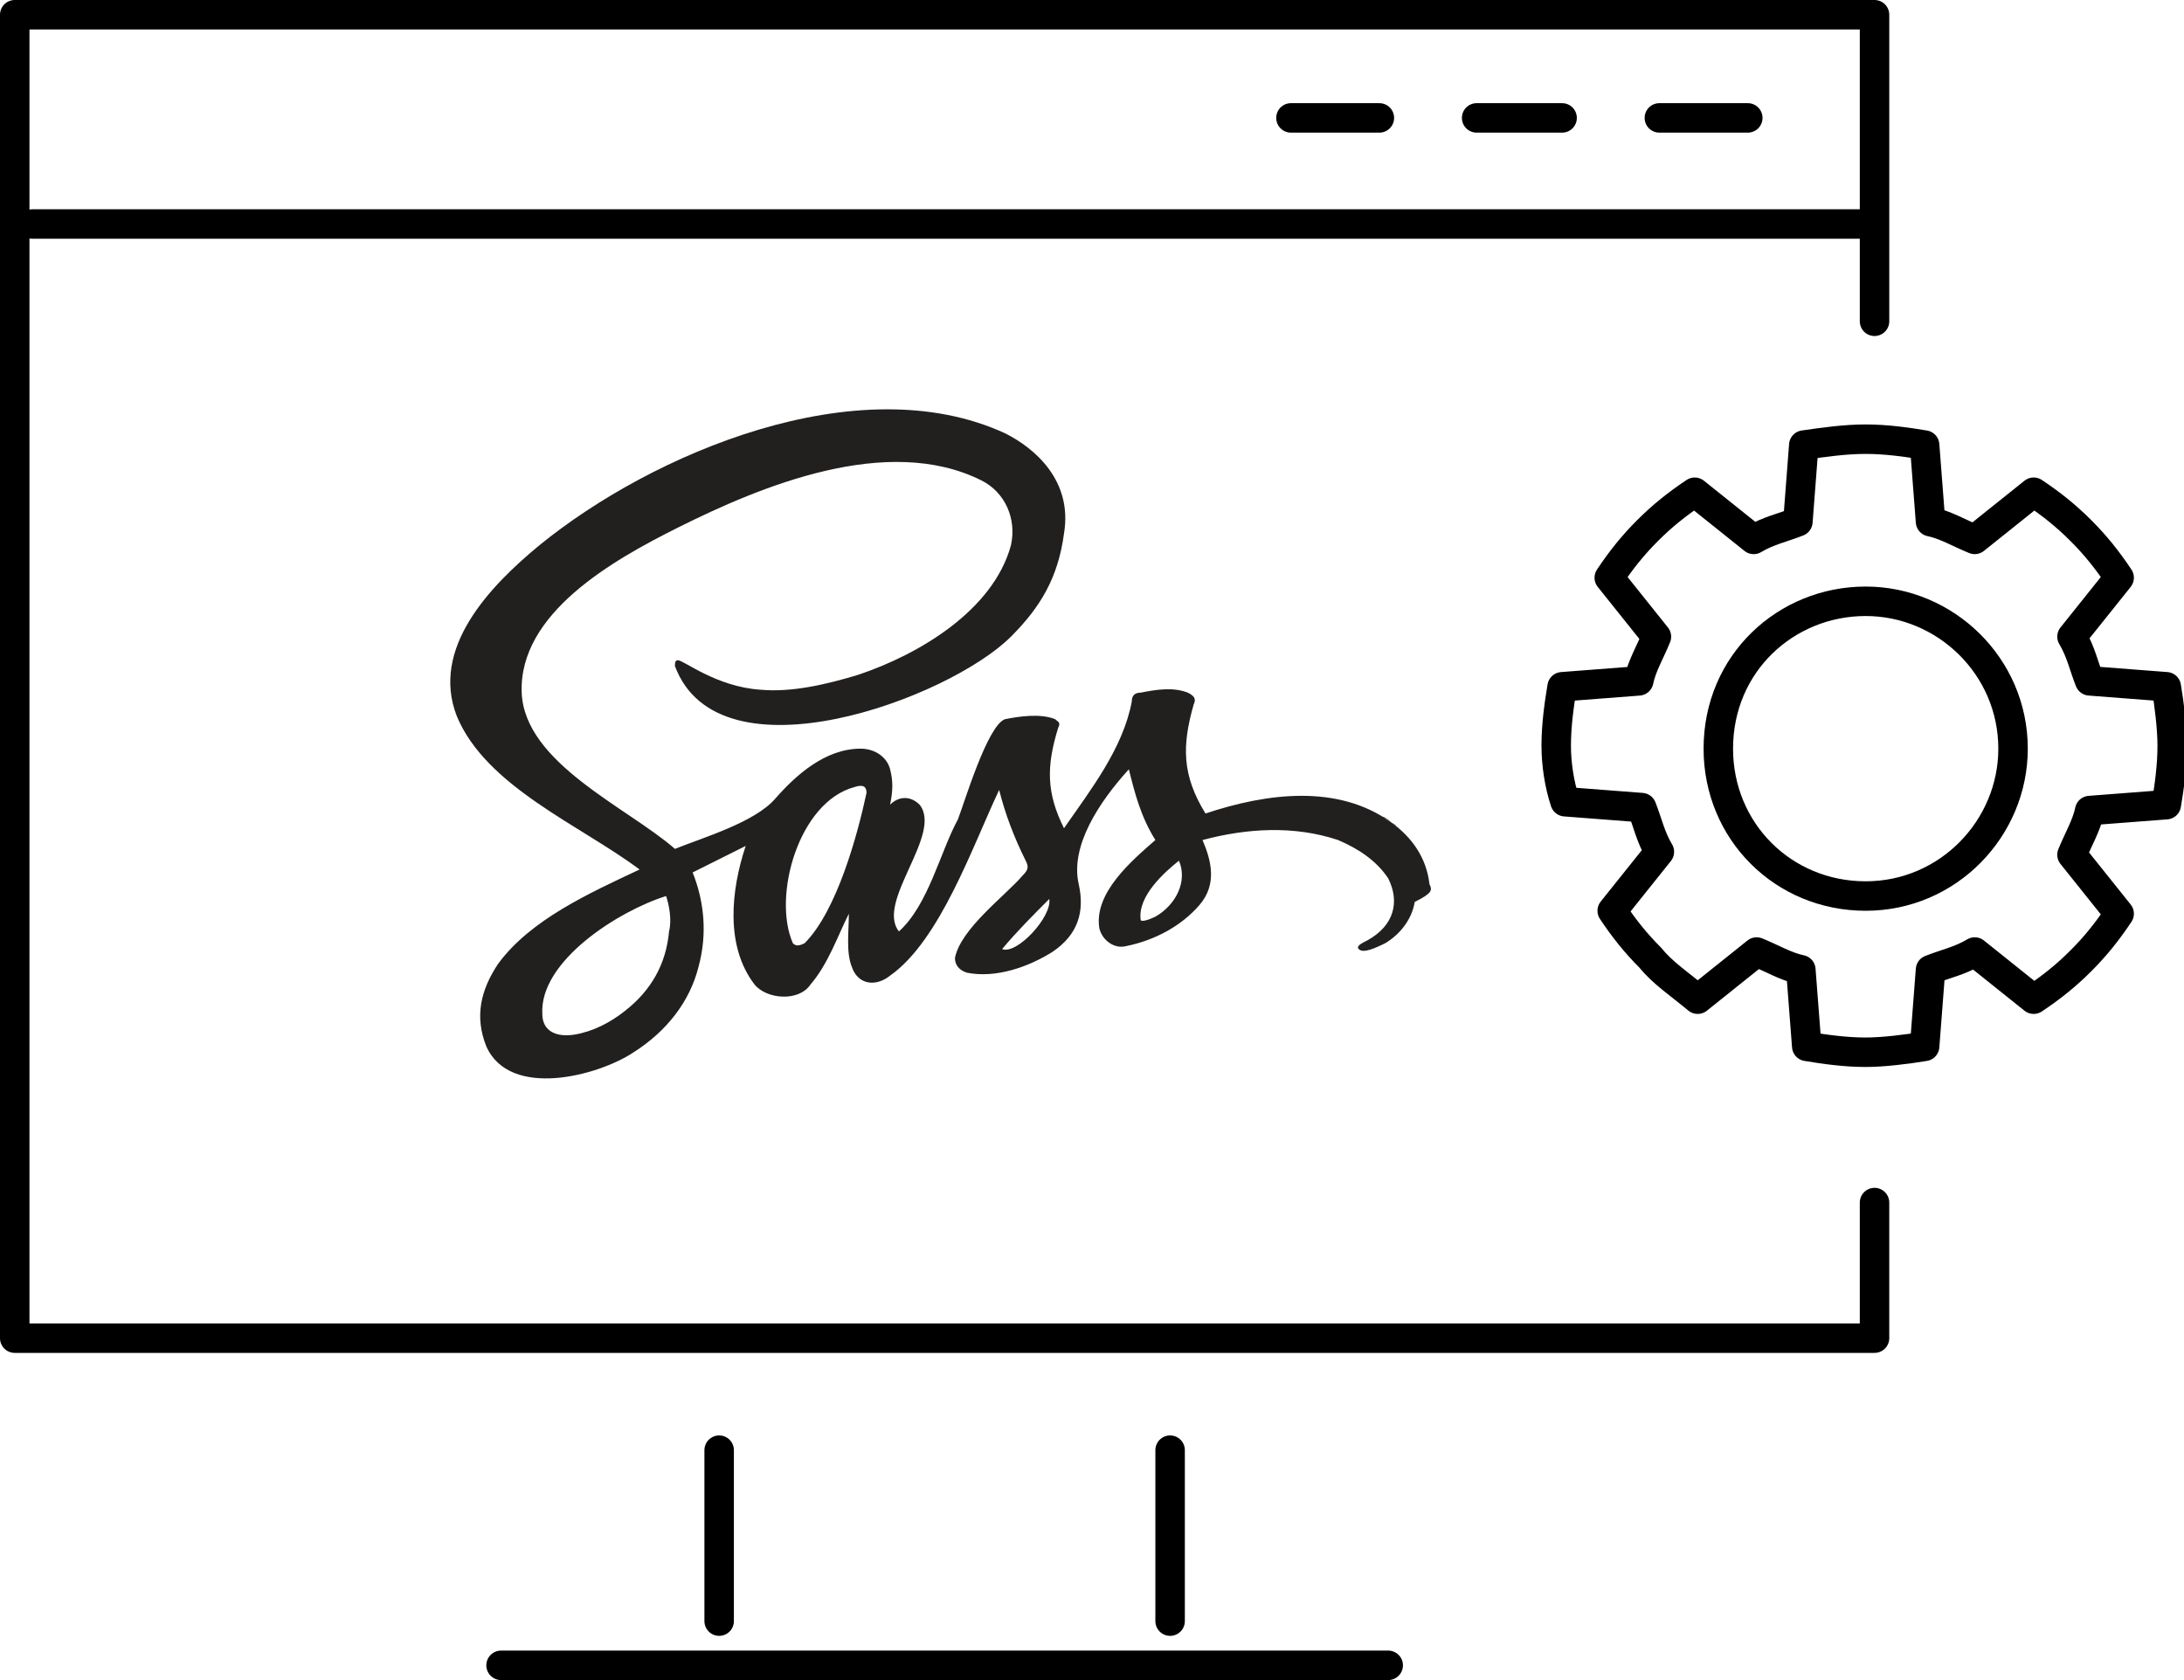 <?xml version="1.0" encoding="utf-8"?>
<!-- Generator: Adobe Illustrator 26.0.1, SVG Export Plug-In . SVG Version: 6.00 Build 0)  -->
<!DOCTYPE svg PUBLIC "-//W3C//DTD SVG 1.1//EN" "http://www.w3.org/Graphics/SVG/1.1/DTD/svg11.dtd">
<svg version="1.1" id="Layer_1" xmlns:x="http://ns.adobe.com/Extensibility/1.0/" xmlns:i="http://ns.adobe.com/AdobeIllustrator/10.0/" xmlns:graph="http://ns.adobe.com/Graphs/1.0/"
	 xmlns="http://www.w3.org/2000/svg" xmlns:xlink="http://www.w3.org/1999/xlink" x="0px" y="0px" width="74.1px" height="57px"
	 viewBox="0 0 74.1 57" style="enable-background:new 0 0 74.1 57;" xml:space="preserve">
<style type="text/css">
	.st0{fill:none;stroke:#000000;stroke-linecap:round;stroke-linejoin:round;stroke-miterlimit:22.926;}
	.st1{fill:#221F1F;}
</style>
<g>
	<g>
		<path class="st0" d="M63.3,14.9c0.7,0,1.4,0.1,2,0.2l0.2,2.6c0.5,0.1,1,0.4,1.5,0.6l2-1.6c0.6,0.4,1.1,0.8,1.6,1.3
			c0.5,0.5,0.9,1,1.3,1.6l-1.6,2c0.3,0.5,0.4,1,0.6,1.5l2.6,0.2c0.1,0.6,0.2,1.4,0.2,2c0,0.7-0.1,1.4-0.2,2l-2.6,0.2
			c-0.1,0.5-0.4,1-0.6,1.5l1.6,2c-0.4,0.6-0.8,1.1-1.3,1.6c-0.5,0.5-1,0.9-1.6,1.3l-2-1.6c-0.5,0.3-1,0.4-1.5,0.6l-0.2,2.6
			c-0.6,0.1-1.4,0.2-2,0.2c-0.7,0-1.4-0.1-2-0.2l-0.2-2.6c-0.5-0.1-1-0.4-1.5-0.6l-2,1.6C57,33.4,56.4,33,56,32.5
			c-0.5-0.5-0.9-1-1.3-1.6l1.6-2c-0.3-0.5-0.4-1-0.6-1.5l-2.6-0.2c-0.2-0.6-0.3-1.3-0.3-1.9c0-0.7,0.1-1.4,0.2-2l2.6-0.2
			c0.1-0.5,0.4-1,0.6-1.5l-1.6-2c0.4-0.6,0.8-1.1,1.3-1.6c0.5-0.5,1-0.9,1.6-1.3l2,1.6c0.5-0.3,1-0.4,1.5-0.6l0.2-2.6
			C61.9,15,62.6,14.9,63.3,14.9L63.3,14.9z"/>
		<path class="st0" d="M63.3,20.4c2.7,0,5,2.2,5,5c0,2.7-2.2,5-5,5s-5-2.2-5-5C58.3,22.5,60.6,20.4,63.3,20.4L63.3,20.4z"/>
	</g>
	<g>
		<path class="st0" d="M63.6,10.9V0.5l0,0H0.5v44.9c35.4,0,45,0,63.1,0v-4.6"/>
		<line class="st0" x1="17" y1="56.5" x2="47.1" y2="56.5"/>
		<line class="st0" x1="24.4" y1="55" x2="24.4" y2="49.2"/>
		<line class="st0" x1="39.7" y1="55" x2="39.7" y2="49.2"/>
	</g>
	<g>
		<line class="st0" x1="43.8" y1="4" x2="46.8" y2="4"/>
		<line class="st0" x1="1.1" y1="7.6" x2="63.4" y2="7.6"/>
		<line class="st0" x1="50.1" y1="4" x2="53" y2="4"/>
		<line class="st0" x1="56.3" y1="4" x2="59.3" y2="4"/>
	</g>
	<path class="st1" d="M48.5,30c-0.1-0.9-0.6-1.6-1.3-2.1c0.2,0.1,0.3,0.2,0,0c-0.5-0.3-0.2-0.2,0,0c-1.8-1.3-4.2-1-6.3-0.3
		c-0.8-1.3-0.8-2.3-0.4-3.7c0.1-0.2,0-0.3-0.2-0.4c-0.5-0.2-1.1-0.1-1.6,0c-0.2,0-0.3,0.1-0.3,0.3c-0.3,1.6-1.4,3-2.3,4.3
		c-0.6-1.2-0.6-2.1-0.2-3.4c0.1-0.2,0-0.2-0.1-0.3c-0.5-0.2-1.2-0.1-1.7,0c-0.6,0.2-1.4,2.9-1.6,3.4c-0.6,1.1-1,2.9-2,3.8
		c-0.8-1,1.5-3.3,0.7-4.3c-0.3-0.3-0.7-0.3-1,0c0.1-0.5,0.1-0.8,0-1.2c-0.1-0.4-0.5-0.7-1-0.7c-1.2,0-2.2,0.9-2.9,1.7
		c-0.7,0.8-2.4,1.3-3.4,1.7c-1.6-1.4-5.1-2.9-5.2-5.3c-0.1-2.7,3.1-4.5,5.3-5.6c2.8-1.4,7.1-3.2,10.3-1.6c0.8,0.4,1.2,1.3,1,2.2
		c-0.6,2.2-3.1,3.7-5.2,4.4c-1,0.3-2.2,0.6-3.3,0.5c-1.5-0.1-2.6-1-2.8-1c-0.1,0-0.1,0.1-0.1,0.2c1.5,4,9.3,1.1,11.4-1
		c1-1,1.6-2,1.8-3.5c0.3-1.8-1-2.9-2-3.4c-5-2.3-12,0.7-15.8,3.8c-1.7,1.4-3.7,3.5-2.8,5.8c1,2.4,4.2,3.7,6.2,5.2
		c-1.7,0.8-3.7,1.7-4.8,3.2c-0.6,0.9-0.8,1.8-0.4,2.8c0.8,1.8,3.8,1,5,0.2c1.1-0.7,1.9-1.7,2.2-2.9c0.3-1.1,0.2-2.2-0.2-3.2l1.8-0.9
		c-0.5,1.5-0.7,3.4,0.3,4.7c0.4,0.5,1.5,0.6,1.9,0c0.6-0.7,0.9-1.6,1.3-2.4c0,0.6-0.1,1.3,0.1,1.8c0.2,0.6,0.8,0.7,1.3,0.3
		c1.7-1.2,2.8-4.4,3.7-6.3c0.2,0.8,0.5,1.6,0.9,2.4c0.1,0.2,0.1,0.3-0.1,0.5c-0.6,0.7-2.1,1.8-2.3,2.8c0,0.2,0.1,0.4,0.4,0.5
		c1,0.2,2.1-0.2,2.9-0.7c0.9-0.6,1.1-1.4,0.9-2.3c-0.3-1.3,0.7-2.8,1.7-3.9c0.2,0.8,0.4,1.6,0.9,2.4c-0.8,0.7-2.1,1.8-1.9,3
		c0.1,0.4,0.5,0.7,0.9,0.6c1-0.2,1.9-0.7,2.5-1.4c0.6-0.7,0.4-1.5,0.1-2.2c1.5-0.4,3.1-0.5,4.6,0c0.7,0.3,1.3,0.7,1.7,1.3
		c0.4,0.8,0.2,1.6-0.7,2.1c-0.2,0.1-0.4,0.2-0.3,0.3c0.1,0.1,0.3,0.1,0.9-0.2c0.5-0.3,0.9-0.8,1-1.4C48.6,30.3,48.6,30.2,48.5,30
		L48.5,30z M22.7,31.6c-0.1,1.1-0.6,2-1.5,2.7c-0.5,0.4-1.1,0.7-1.7,0.8c-0.6,0.1-1.1-0.1-1.1-0.7c-0.1-1.8,2.6-3.5,4.2-4
		C22.7,30.7,22.8,31.2,22.7,31.6L22.7,31.6L22.7,31.6z M29.4,26.9c-0.3,1.4-1,4-2.1,5.1c-0.2,0.1-0.3,0.1-0.4,0
		c-0.7-1.6,0.2-4.8,2.1-5.3C29.3,26.6,29.4,26.7,29.4,26.9z M34,32.2c0.5-0.6,1.1-1.2,1.6-1.7C35.7,31.1,34.5,32.4,34,32.2z
		 M39.2,31.1c-0.2,0.1-0.5,0.2-0.5,0.1c-0.1-0.8,0.8-1.6,1.3-2C40.3,29.9,39.9,30.7,39.2,31.1z"/>
</g>
</svg>
